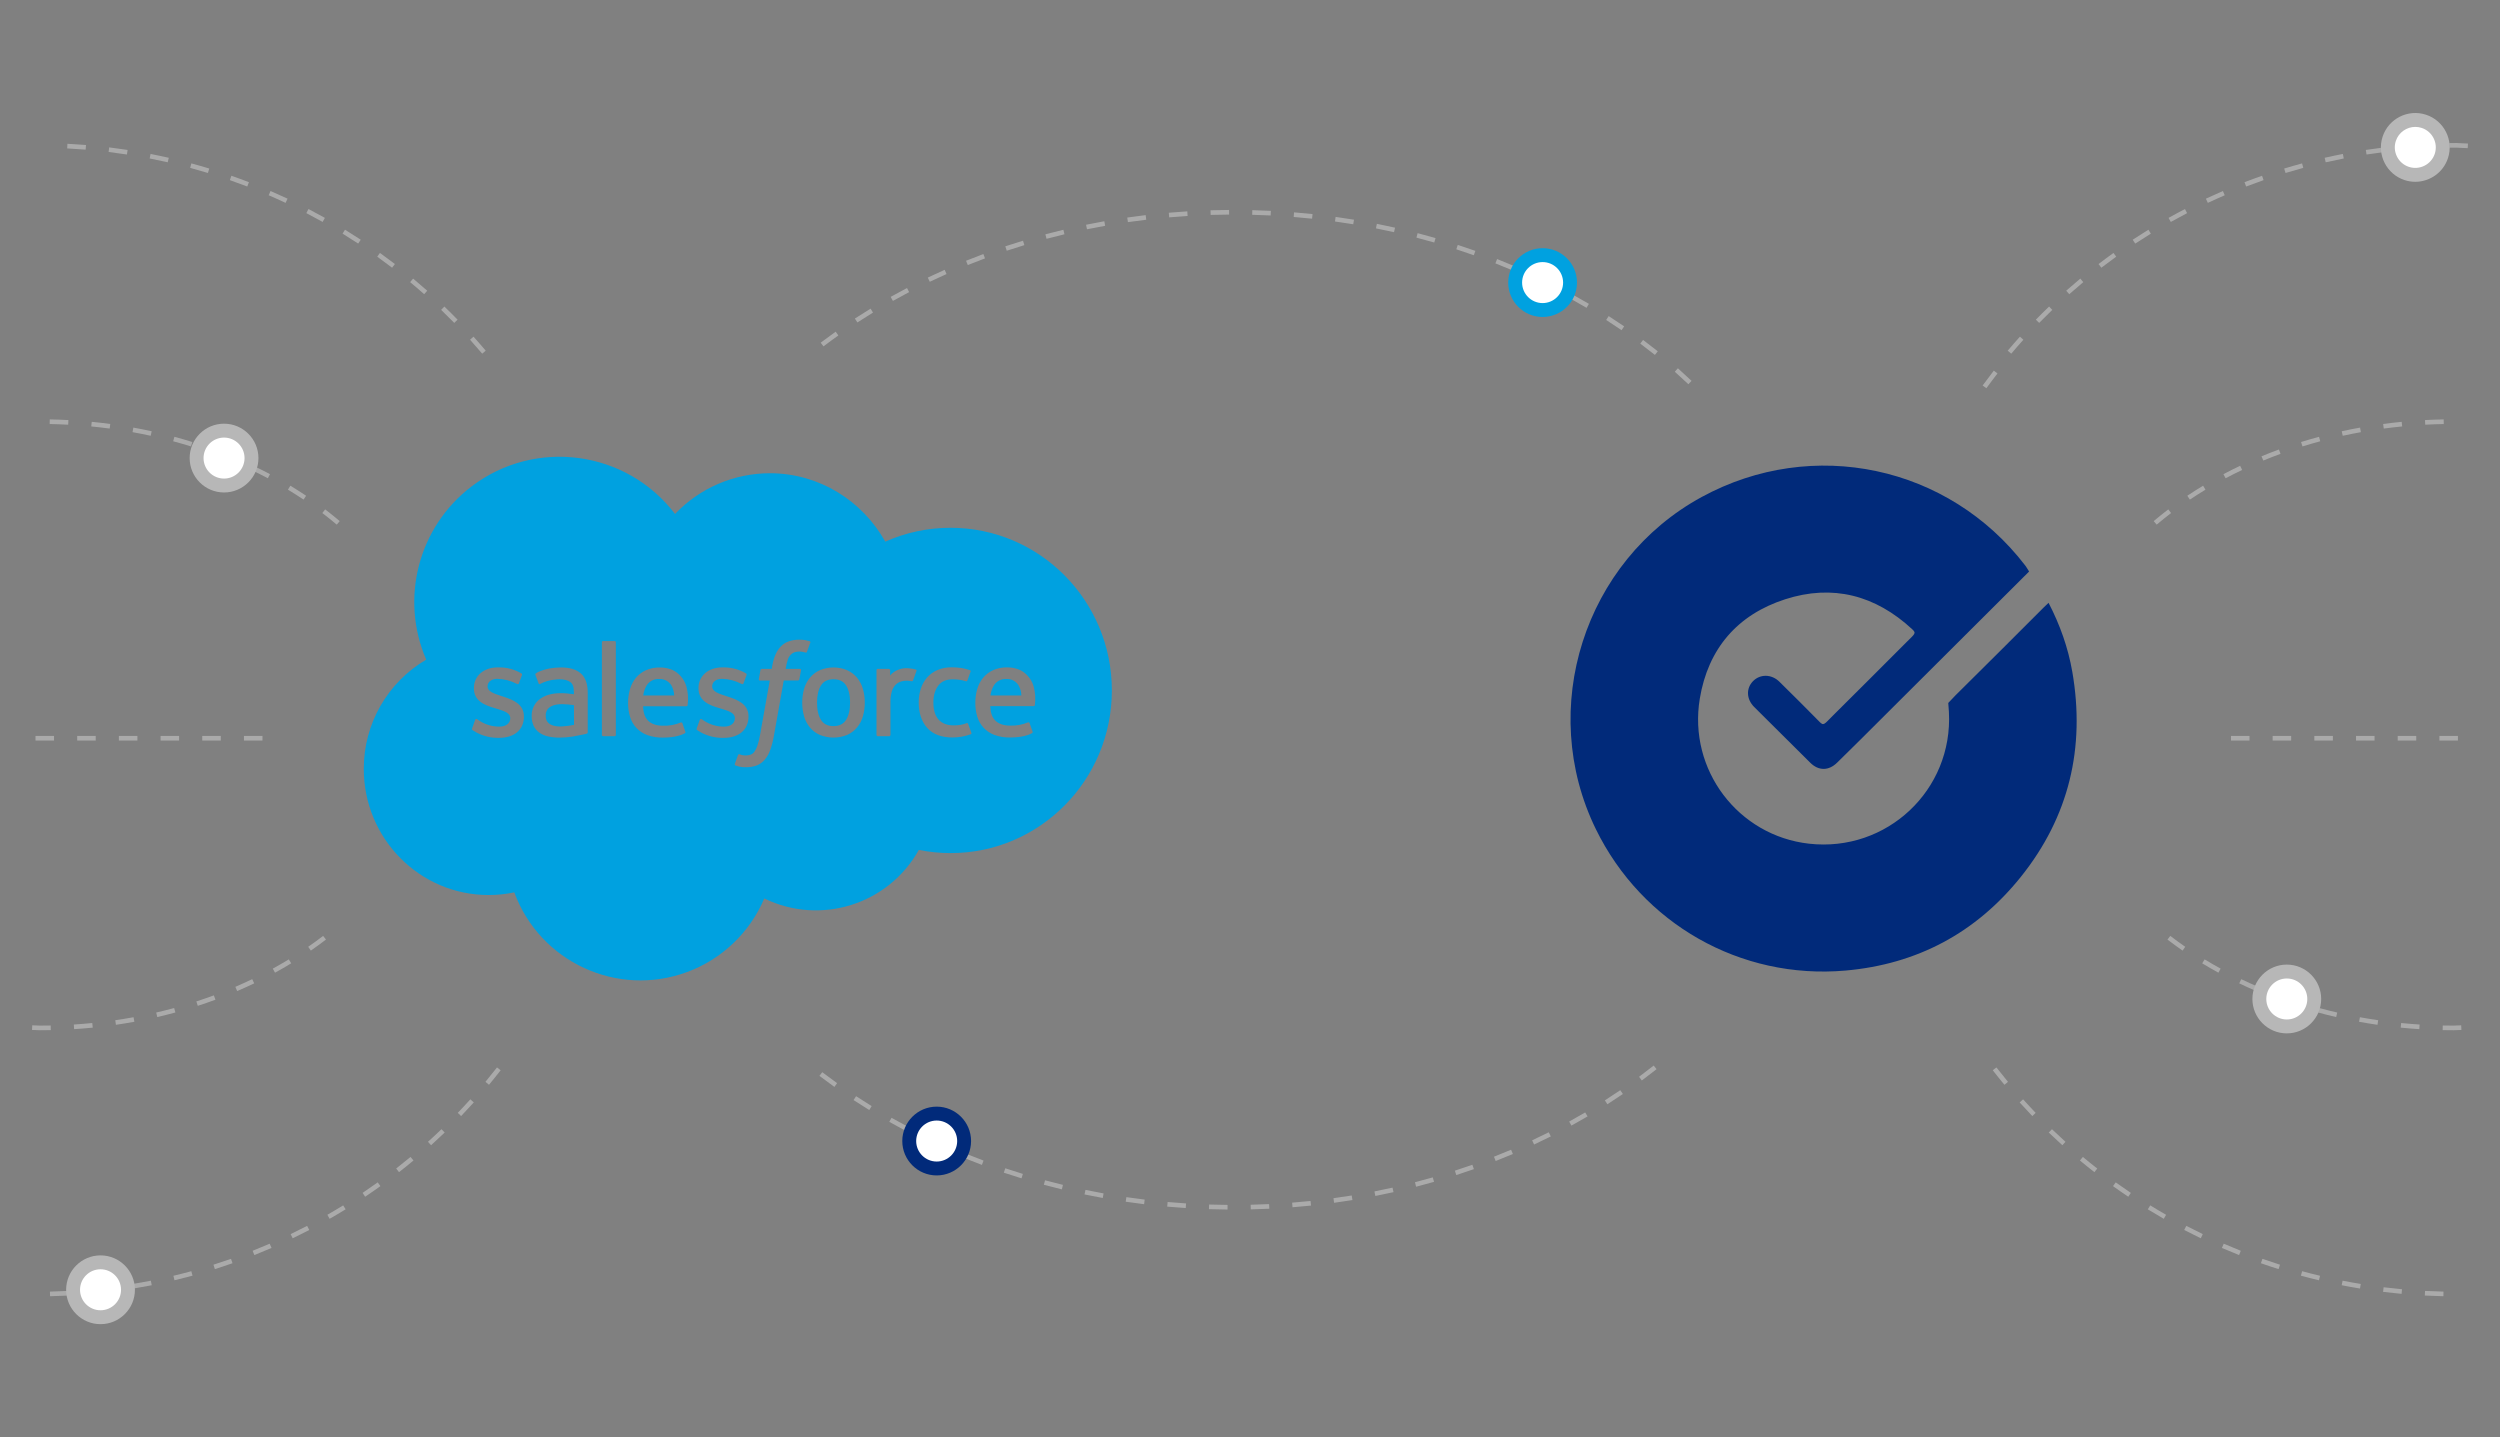 <?xml version="1.0" encoding="UTF-8"?><svg id="a" xmlns="http://www.w3.org/2000/svg" width="1329" height="764" viewBox="0 0 1329 764"><rect x="0" y="0" width="1329" height="764" fill="#808080" stroke="none"/><g><g><path d="M1298.91,689.079c-3.314-.072-6.61-.196-9.895-.369l.13-2.46c3.261,.173,6.533,.295,9.818,.367l-.053,2.462Zm-22.231-1.265c-3.297-.304-6.579-.659-9.845-1.064l.303-2.443c3.241,.4,6.495,.753,9.768,1.054l-.226,2.453Zm-22.094-2.829c-3.263-.535-6.512-1.122-9.741-1.758l.476-2.417c3.205,.631,6.425,1.213,9.664,1.743l-.399,2.431Zm-21.834-4.39c-3.215-.765-6.413-1.582-9.592-2.448l.649-2.376c3.15,.859,6.324,1.669,9.515,2.429l-.572,2.395Zm-21.464-5.935c-3.152-.996-6.283-2.038-9.395-3.13l.818-2.323c3.083,1.082,6.189,2.117,9.318,3.103l-.741,2.349Zm-20.988-7.46c-3.073-1.218-6.122-2.483-9.145-3.795l.981-2.258c2.999,1.3,6.024,2.555,9.073,3.763l-.909,2.289Zm-20.367-8.928c-2.97-1.431-5.913-2.906-8.827-4.426l1.14-2.183c2.89,1.508,5.81,2.971,8.755,4.39l-1.068,2.22Zm-19.66-10.353c-2.861-1.639-5.694-3.321-8.495-5.047l1.294-2.097c2.777,1.713,5.586,3.382,8.423,5.006l-1.222,2.138Zm-18.884-11.735c-2.736-1.839-5.444-3.721-8.116-5.645l1.438-1.998c2.652,1.907,5.336,3.774,8.053,5.599l-1.375,2.044Zm-18.003-13.059c-2.599-2.031-5.168-4.102-7.697-6.212l1.577-1.89c2.51,2.093,5.054,4.148,7.635,6.162l-1.515,1.94Zm-17.032-14.318c-2.448-2.211-4.86-4.462-7.236-6.749l1.707-1.775c2.357,2.27,4.749,4.502,7.178,6.696l-1.65,1.827Zm-15.974-15.507c-2.282-2.383-4.528-4.801-6.735-7.253l1.832-1.647c2.188,2.433,4.415,4.832,6.682,7.196l-1.779,1.705Zm-14.825-16.62c-2.109-2.542-4.174-5.116-6.199-7.724l1.943-1.51c2.01,2.586,4.061,5.141,6.151,7.661l-1.895,1.573Zm3.624-388.665l-1.88-1.589c2.128-2.521,4.297-5.009,6.507-7.46l1.827,1.647c-2.191,2.432-4.34,4.901-6.454,7.403Zm14.846-16.361l-1.76-1.719c2.304-2.362,4.648-4.689,7.029-6.977l1.707,1.775c-2.361,2.271-4.687,4.578-6.976,6.922Zm15.998-15.257l-1.635-1.842c2.472-2.191,4.975-4.344,7.514-6.458l1.577,1.892c-2.52,2.097-5.004,4.233-7.457,6.407Zm17.049-14.079l-1.496-1.955c2.621-2.009,5.273-3.978,7.962-5.906l1.433,2.001c-2.664,1.913-5.297,3.865-7.899,5.86Zm18.027-12.828l-1.356-2.056c2.76-1.817,5.548-3.592,8.368-5.325l1.289,2.098c-2.797,1.719-5.564,3.481-8.301,5.283Zm18.9-11.508l-1.202-2.147c2.881-1.616,5.79-3.187,8.729-4.714l1.135,2.186c-2.914,1.515-5.8,3.074-8.662,4.676Zm19.694-10.131l-1.048-2.229c2.991-1.404,6.009-2.764,9.051-4.076l.976,2.26c-3.018,1.302-6.012,2.65-8.979,4.045Zm20.374-8.694l-.885-2.299c3.085-1.188,6.194-2.326,9.328-3.418l.808,2.325c-3.104,1.082-6.189,2.213-9.251,3.392Zm20.923-7.201l-.717-2.357c3.15-.959,6.322-1.871,9.515-2.733l.64,2.378c-3.164,.855-6.312,1.759-9.438,2.711Zm21.353-5.677l-.548-2.4c3.208-.732,6.44-1.414,9.686-2.046l.471,2.417c-3.222,.628-6.425,1.304-9.609,2.03Zm21.704-4.137l-.375-2.433c3.251-.5,6.521-.951,9.806-1.351l.298,2.443c-3.261,.398-6.502,.846-9.729,1.342Zm21.942-2.586l-.202-2.455c3.277-.268,6.572-.488,9.878-.656l.125,2.46c-3.282,.166-6.548,.384-9.801,.652Zm31.849-.784c-1.989-.106-3.985-.198-5.995-.278-1.231,.001-2.508,.008-3.783,.024l-.029-2.462c1.284-.016,2.571-.023,3.859-.023,2.068,.081,4.078,.173,6.077,.279l-.13,2.46Z" style="fill:#aaa;"/><path d="M1304.215,547.675c-1.931,0-3.818-.02-5.699-.058l.048-2.462c1.895,.038,3.795,.058,5.704,.058,1.351-.042,2.734-.093,4.109-.15l.101,2.46c-1.38,.058-2.772,.108-4.172,.153h-.091Zm-18.107-.577c-3.309-.212-6.639-.483-9.9-.808l.245-2.45c3.229,.321,6.531,.59,9.813,.801l-.159,2.458Zm-22.226-2.314c-3.261-.472-6.56-1.014-9.806-1.606l.443-2.421c3.215,.587,6.485,1.123,9.715,1.592l-.351,2.436Zm-21.971-4.119c-3.234-.749-6.476-1.564-9.635-2.421l.644-2.376c3.131,.849,6.343,1.656,9.549,2.397l-.558,2.4Zm-21.545-5.962c-3.145-1.02-6.305-2.114-9.393-3.252l.851-2.311c3.059,1.128,6.187,2.211,9.301,3.221l-.76,2.342Zm-20.939-7.849c-3.044-1.301-6.091-2.681-9.056-4.101l1.063-2.222c2.936,1.405,5.949,2.771,8.96,4.06l-.967,2.263Zm-20.119-9.771c-2.907-1.593-5.807-3.267-8.613-4.973l1.279-2.104c2.775,1.687,5.641,3.341,8.517,4.918l-1.183,2.159Zm-19.04-11.742c-2.732-1.889-5.437-3.862-8.043-5.864l1.5-1.953c2.573,1.977,5.247,3.925,7.942,5.792l-1.399,2.025Zm-13.774-226.439l-1.592-1.878c2.518-2.133,5.124-4.232,7.753-6.24l1.496,1.957c-2.595,1.981-5.17,4.054-7.656,6.161Zm17.645-13.312l-1.371-2.044c2.72-1.825,5.543-3.624,8.39-5.346l1.274,2.106c-2.813,1.702-5.605,3.481-8.293,5.283Zm18.989-11.344l-1.154-2.176c2.905-1.54,5.894-3.043,8.885-4.467l1.058,2.224c-2.958,1.408-5.915,2.894-8.789,4.418Zm20.03-9.409l-.943-2.275c3.039-1.256,6.158-2.471,9.265-3.609l.846,2.313c-3.075,1.125-6.161,2.328-9.169,3.571Zm20.822-7.513l-.731-2.352c3.14-.976,6.353-1.908,9.546-2.768l.64,2.378c-3.162,.851-6.343,1.773-9.455,2.741Zm21.411-5.658l-.529-2.405c3.201-.702,6.478-1.356,9.746-1.946l.438,2.424c-3.237,.584-6.485,1.232-9.655,1.927Zm21.815-3.838l-.327-2.441c3.246-.435,6.565-.819,9.866-1.141l.24,2.45c-3.273,.32-6.562,.7-9.78,1.131Zm22.05-2.055l-.13-2.46c3.299-.174,6.639-.292,9.929-.352l.043,2.462c-3.258,.059-6.569,.177-9.842,.35Z" style="fill:#aaa;"/><path d="M1306.632,393.673h-9.849v-2.462h9.849v2.462Zm-22.161,0h-9.849v-2.462h9.849v2.462Zm-22.161,0h-9.849v-2.462h9.849v2.462Zm-22.161,0h-9.849v-2.462h9.849v2.462Zm-22.161,0h-9.849v-2.462h9.849v2.462Zm-22.161,0h-9.849v-2.462h9.849v2.462Z" style="fill:#aaa;"/><g><g><path d="M26.596,689.078l-.053-2.462c3.287-.072,6.557-.194,9.818-.367l.13,2.46c-3.285,.173-6.582,.296-9.895,.369Zm22.233-1.264l-.226-2.453c3.273-.302,6.526-.654,9.768-1.054l.303,2.443c-3.265,.405-6.548,.76-9.845,1.064Zm22.094-2.828l-.399-2.431c3.239-.53,6.459-1.112,9.664-1.743l.476,2.417c-3.229,.636-6.478,1.223-9.741,1.758Zm21.834-4.39l-.572-2.395c3.191-.76,6.365-1.57,9.515-2.429l.649,2.376c-3.179,.866-6.377,1.683-9.592,2.448Zm21.464-5.937l-.741-2.349c3.128-.986,6.235-2.021,9.318-3.103l.818,2.323c-3.112,1.092-6.242,2.134-9.395,3.13Zm20.988-7.458l-.909-2.289c3.049-1.208,6.074-2.463,9.073-3.763l.981,2.258c-3.023,1.312-6.072,2.577-9.145,3.795Zm20.367-8.928l-1.068-2.22c2.946-1.419,5.865-2.882,8.755-4.39l1.14,2.183c-2.914,1.52-5.858,2.995-8.827,4.426Zm19.66-10.353l-1.222-2.138c2.837-1.624,5.646-3.293,8.423-5.006l1.294,2.097c-2.801,1.726-5.634,3.409-8.495,5.047Zm18.881-11.735l-1.375-2.044c2.717-1.825,5.401-3.692,8.053-5.599l1.438,1.998c-2.671,1.924-5.379,3.805-8.116,5.645Zm18.003-13.061l-1.515-1.94c2.58-2.014,5.124-4.069,7.635-6.162l1.577,1.89c-2.53,2.11-5.098,4.182-7.697,6.212Zm17.037-14.318l-1.65-1.827c2.429-2.194,4.821-4.426,7.178-6.696l1.707,1.775c-2.376,2.287-4.788,4.537-7.236,6.749Zm15.972-15.507l-1.779-1.705c2.268-2.364,4.494-4.762,6.682-7.196l1.832,1.647c-2.207,2.453-4.453,4.871-6.735,7.253Zm14.822-16.62l-1.895-1.573c2.09-2.52,4.141-5.075,6.151-7.661l1.943,1.51c-2.025,2.608-4.09,5.182-6.199,7.724Zm-3.621-388.666c-2.114-2.502-4.263-4.97-6.454-7.403l1.827-1.647c2.21,2.451,4.379,4.939,6.507,7.46l-1.88,1.589Zm-14.848-16.36c-2.289-2.343-4.614-4.651-6.976-6.922l1.707-1.775c2.381,2.288,4.725,4.614,7.029,6.977l-1.76,1.719Zm-15.996-15.258c-2.453-2.174-4.937-4.31-7.457-6.407l1.577-1.892c2.539,2.114,5.043,4.267,7.514,6.458l-1.635,1.842Zm-17.049-14.078c-2.602-1.995-5.235-3.947-7.899-5.86l1.433-2.001c2.688,1.927,5.341,3.897,7.962,5.906l-1.496,1.955Zm-18.027-12.828c-2.736-1.802-5.504-3.564-8.301-5.283l1.289-2.098c2.821,1.732,5.608,3.508,8.368,5.325l-1.356,2.056Zm-18.903-11.51c-2.861-1.601-5.747-3.161-8.662-4.676l1.135-2.186c2.938,1.527,5.848,3.098,8.729,4.714l-1.202,2.147Zm-19.692-10.131c-2.967-1.395-5.961-2.743-8.979-4.045l.976-2.26c3.042,1.312,6.06,2.671,9.051,4.076l-1.048,2.229Zm-20.374-8.693c-3.061-1.178-6.146-2.31-9.251-3.392l.808-2.325c3.133,1.092,6.242,2.23,9.328,3.418l-.885,2.299Zm-20.92-7.202c-3.126-.952-6.274-1.856-9.441-2.711l.64-2.378c3.196,.862,6.367,1.773,9.518,2.733l-.717,2.357Zm-21.355-5.677c-3.184-.725-6.387-1.402-9.609-2.03l.471-2.417c3.246,.632,6.478,1.314,9.686,2.046l-.548,2.4Zm-21.706-4.136c-3.227-.495-6.468-.944-9.729-1.342l.298-2.443c3.285,.4,6.555,.851,9.806,1.351l-.375,2.433Zm-21.942-2.586c-3.253-.268-6.519-.486-9.801-.652l.125-2.46c3.306,.168,6.601,.388,9.878,.656l-.202,2.455Z" style="fill:#aaa;"/><path d="M21.241,547.675c-1.438-.044-2.83-.095-4.21-.153l.101-2.46c1.375,.058,2.758,.108,4.148,.15,1.871,0,3.77-.019,5.665-.058l.048,2.462c-1.909,.038-3.828,.058-5.752,.058Zm18.16-.577l-.159-2.458c3.282-.21,6.584-.48,9.813-.801l.245,2.45c-3.261,.325-6.591,.596-9.9,.808Zm22.224-2.313l-.351-2.436c3.229-.469,6.5-1.005,9.715-1.592l.443,2.421c-3.246,.593-6.545,1.134-9.806,1.606Zm21.973-4.119l-.558-2.4c3.205-.742,6.418-1.549,9.549-2.397l.644,2.376c-3.16,.857-6.401,1.672-9.635,2.421Zm21.545-5.963l-.76-2.342c3.114-1.01,6.242-2.093,9.301-3.221l.851,2.311c-3.087,1.139-6.247,2.233-9.393,3.252Zm20.939-7.848l-.967-2.263c3.011-1.289,6.024-2.655,8.96-4.06l1.063,2.222c-2.965,1.42-6.012,2.8-9.056,4.101Zm20.115-9.772l-1.183-2.159c2.876-1.576,5.742-3.231,8.517-4.918l1.279,2.104c-2.806,1.706-5.706,3.38-8.613,4.973Zm19.042-11.742l-1.399-2.025c2.696-1.866,5.37-3.815,7.942-5.792l1.5,1.953c-2.607,2.002-5.312,3.975-8.043,5.864Zm13.776-226.439c-2.486-2.106-5.062-4.179-7.656-6.161l1.496-1.957c2.628,2.008,5.235,4.107,7.753,6.24l-1.592,1.878Zm-17.645-13.313c-2.688-1.802-5.48-3.58-8.293-5.283l1.274-2.106c2.847,1.722,5.67,3.52,8.39,5.346l-1.371,2.044Zm-18.992-11.344c-2.873-1.524-5.831-3.011-8.789-4.418l1.058-2.224c2.991,1.423,5.98,2.926,8.885,4.467l-1.154,2.176Zm-20.03-9.408c-3.008-1.243-6.093-2.446-9.169-3.571l.846-2.313c3.107,1.139,6.226,2.353,9.265,3.609l-.943,2.275Zm-20.822-7.513c-3.112-.968-6.293-1.89-9.455-2.741l.64-2.378c3.193,.86,6.406,1.791,9.546,2.768l-.731,2.352Zm-21.411-5.658c-3.169-.695-6.418-1.343-9.655-1.927l.438-2.424c3.268,.59,6.545,1.244,9.746,1.946l-.529,2.405Zm-21.815-3.838c-3.217-.432-6.507-.812-9.78-1.131l.24-2.45c3.301,.322,6.62,.706,9.866,1.141l-.327,2.441Zm-22.05-2.055c-3.273-.173-6.584-.291-9.842-.35l.043-2.462c3.289,.06,6.63,.178,9.929,.352l-.13,2.46Z" style="fill:#aaa;"/><path d="M139.531,393.673h-9.849v-2.462h9.849v2.462Zm-22.161,0h-9.849v-2.462h9.849v2.462Zm-22.161,0h-9.849v-2.462h9.849v2.462Zm-22.161,0h-9.849v-2.462h9.849v2.462Zm-22.161,0h-9.849v-2.462h9.849v2.462Zm-22.161,0h-9.849v-2.462h9.849v2.462Z" style="fill:#aaa;"/></g><path d="M652.555,642.994c-3.304-.026-6.598-.094-9.878-.203l.082-2.46c3.261,.107,6.531,.174,9.816,.201l-.019,2.462Zm12.345-.088l-.058-2.462c3.285-.074,6.555-.189,9.813-.344l.115,2.46c-3.277,.155-6.567,.272-9.871,.346Zm-34.559-.713c-3.297-.212-6.579-.463-9.849-.754l.216-2.453c3.251,.289,6.514,.54,9.792,.749l-.159,2.458Zm56.754-.409l-.192-2.455c3.275-.257,6.533-.555,9.777-.894l.255,2.45c-3.263,.339-6.545,.64-9.84,.899Zm-78.886-1.636c-3.28-.398-6.543-.837-9.792-1.314l.358-2.436c3.227,.475,6.471,.91,9.732,1.304l-.298,2.446Zm100.985-.739l-.332-2.441c3.256-.441,6.49-.926,9.71-1.449l.394,2.431c-3.239,.525-6.497,1.012-9.772,1.458Zm-122.963-2.567c-3.251-.587-6.483-1.212-9.7-1.877l.5-2.412c3.193,.66,6.406,1.283,9.638,1.865l-.438,2.424Zm144.891-1.068l-.471-2.417c3.222-.63,6.425-1.301,9.609-2.01l.534,2.402c-3.203,.714-6.425,1.39-9.671,2.025Zm-166.64-3.511c-3.213-.775-6.406-1.591-9.575-2.443l.64-2.378c3.15,.848,6.319,1.658,9.513,2.429l-.577,2.393Zm188.321-1.399l-.616-2.385c3.184-.818,6.341-1.677,9.474-2.574l.678,2.366c-3.157,.904-6.334,1.769-9.537,2.593Zm-209.767-4.458c-3.16-.966-6.295-1.971-9.412-3.014l.784-2.335c3.092,1.036,6.209,2.034,9.349,2.995l-.721,2.354Zm231.12-1.734l-.755-2.342c3.124-1.01,6.223-2.057,9.299-3.143l.818,2.323c-3.095,1.093-6.213,2.147-9.361,3.162Zm-252.173-5.408c-3.097-1.157-6.165-2.353-9.21-3.588l.928-2.282c3.02,1.228,6.069,2.414,9.142,3.564l-.861,2.306Zm273.11-2.068l-.899-2.292c3.059-1.199,6.086-2.436,9.087-3.71l.962,2.265c-3.02,1.284-6.072,2.531-9.15,3.737Zm-293.684-6.363c-3.015-1.349-6.004-2.736-8.964-4.16l1.068-2.22c2.941,1.414,5.906,2.792,8.902,4.131l-1.005,2.248Zm314.116-2.403l-1.044-2.232c2.974-1.389,5.918-2.815,8.832-4.279l1.106,2.2c-2.934,1.474-5.901,2.912-8.895,4.31Zm-334.115-7.319c-2.924-1.541-5.817-3.119-8.678-4.734l1.212-2.145c2.837,1.603,5.711,3.171,8.616,4.7l-1.149,2.179Zm353.946-2.74l-1.183-2.159c2.876-1.579,5.721-3.195,8.529-4.848l1.25,2.123c-2.833,1.665-5.697,3.293-8.597,4.884Zm-373.262-8.272c-2.818-1.732-5.598-3.502-8.342-5.308l1.351-2.056c2.724,1.791,5.485,3.547,8.279,5.267l-1.289,2.097Zm392.389-3.073l-1.327-2.075c2.765-1.767,5.492-3.572,8.183-5.413l1.39,2.032c-2.71,1.855-5.461,3.674-8.245,5.456Zm-410.919-9.224c-2.688-1.923-5.338-3.882-7.952-5.876l1.496-1.957c2.59,1.979,5.22,3.922,7.89,5.83l-1.433,2.003Zm429.225-3.407l-1.467-1.977c2.631-1.956,5.225-3.95,7.779-5.976l1.529,1.929c-2.573,2.043-5.187,4.051-7.841,6.024Zm6.952-385.726c-2.549-2.033-5.139-4.031-7.767-5.996l1.476-1.972c2.647,1.979,5.256,3.994,7.825,6.042l-1.534,1.926Zm17.791,15.589c-2.363-2.247-4.769-4.462-7.217-6.648l1.642-1.836c2.466,2.201,4.89,4.435,7.271,6.698l-1.696,1.786Zm-459.77-20.119l-1.491-1.962c2.619-1.986,5.273-3.938,7.969-5.855l1.428,2.008c-2.676,1.901-5.312,3.838-7.906,5.81Zm424.25-8.61c-2.688-1.847-5.41-3.66-8.171-5.436l1.332-2.07c2.78,1.79,5.526,3.615,8.233,5.476l-1.395,2.03Zm-406.218-4.111l-1.347-2.061c2.748-1.799,5.533-3.56,8.354-5.285l1.284,2.099c-2.797,1.713-5.562,3.463-8.291,5.247Zm387.611-7.766c-2.806-1.659-5.646-3.282-8.517-4.869l1.188-2.155c2.895,1.597,5.754,3.232,8.585,4.905l-1.255,2.119Zm-368.739-3.683l-1.207-2.147c2.864-1.609,5.759-3.18,8.69-4.712l1.14,2.181c-2.907,1.522-5.783,3.082-8.623,4.678Zm349.377-6.917c-2.912-1.472-5.85-2.905-8.823-4.301l1.048-2.229c2.991,1.405,5.954,2.851,8.885,4.332l-1.111,2.198Zm-329.784-3.257l-1.063-2.222c2.96-1.417,5.954-2.798,8.974-4.14l1,2.251c-3.001,1.332-5.971,2.703-8.912,4.111Zm309.771-6.066c-2.999-1.282-6.024-2.526-9.078-3.732l.904-2.289c3.073,1.213,6.122,2.467,9.14,3.756l-.967,2.265Zm-289.565-2.828l-.919-2.284c3.044-1.226,6.117-2.417,9.219-3.566l.856,2.308c-3.083,1.142-6.132,2.323-9.157,3.542Zm269.003-5.213c-3.071-1.093-6.17-2.147-9.291-3.163l.76-2.342c3.145,1.023,6.264,2.085,9.359,3.185l-.827,2.321Zm-248.275-2.4l-.779-2.337c3.116-1.036,6.254-2.034,9.416-2.994l.717,2.357c-3.143,.952-6.262,1.943-9.354,2.974Zm227.254-4.362c-3.133-.905-6.288-1.77-9.467-2.597l.62-2.383c3.198,.832,6.377,1.704,9.53,2.614l-.683,2.366Zm-206.103-1.977l-.635-2.378c3.172-.848,6.367-1.656,9.58-2.424l.572,2.395c-3.193,.763-6.365,1.567-9.518,2.407Zm184.714-3.514c-3.179-.717-6.382-1.393-9.602-2.031l.476-2.415c3.244,.641,6.466,1.323,9.669,2.044l-.543,2.402Zm-163.219-1.55l-.495-2.412c3.217-.659,6.452-1.278,9.705-1.856l.433,2.424c-3.234,.576-6.449,1.19-9.643,1.844Zm141.541-2.67c-3.217-.528-6.454-1.018-9.705-1.469l.337-2.438c3.275,.453,6.531,.946,9.768,1.479l-.399,2.429Zm-119.786-1.129l-.351-2.436c3.249-.471,6.514-.902,9.794-1.292l.293,2.446c-3.261,.388-6.507,.816-9.736,1.283Zm97.899-1.832c-3.246-.344-6.505-.648-9.775-.913l.197-2.455c3.294,.267,6.572,.574,9.837,.92l-.26,2.448Zm-75.96-.709l-.212-2.453c3.268-.285,6.55-.529,9.849-.733l.154,2.458c-3.28,.203-6.543,.446-9.792,.729Zm53.943-.999c-3.261-.162-6.531-.284-9.813-.364l.062-2.462c3.301,.083,6.591,.204,9.871,.367l-.12,2.46Zm-31.895-.297l-.077-2.462c3.277-.101,6.569-.161,9.871-.181l.014,2.462c-3.282,.02-6.55,.081-9.809,.181Z" style="fill:#aaa;"/></g></g><g><circle cx="53.441" cy="685.643" r="14.592" style="fill:#fff;"/><path d="M53.441,703.927c-10.083,0-18.285-8.202-18.285-18.285s8.202-18.285,18.285-18.285,18.285,8.202,18.285,18.285-8.202,18.285-18.285,18.285Zm0-29.183c-6.009,0-10.898,4.889-10.898,10.898s4.889,10.898,10.898,10.898,10.898-4.889,10.898-10.898-4.889-10.898-10.898-10.898Z" style="fill:#b7b7b7;"/></g><g><circle cx="119.103" cy="243.517" r="14.592" style="fill:#fff;"/><path d="M119.104,261.801c-10.083,0-18.287-8.202-18.287-18.285s8.205-18.285,18.287-18.285,18.285,8.202,18.285,18.285-8.202,18.285-18.285,18.285Zm0-29.183c-6.012,0-10.9,4.889-10.9,10.898s4.889,10.898,10.9,10.898,10.898-4.889,10.898-10.898-4.889-10.898-10.898-10.898Z" style="fill:#b7b7b7;"/></g><g><circle cx="1283.969" cy="78.358" r="14.592" style="fill:#fff;"/><path d="M1283.956,96.645c-1.888,0-3.804-.295-5.692-.914-9.578-3.146-14.812-13.5-11.667-23.078,3.145-9.579,13.502-14.809,23.077-11.667,9.578,3.145,14.812,13.497,11.667,23.077v.001c-2.525,7.69-9.7,12.581-17.385,12.581Zm.022-29.186c-4.583,0-8.856,2.914-10.364,7.499-1.873,5.709,1.246,11.88,6.954,13.754,5.711,1.877,11.879-1.243,13.757-6.954,1.873-5.71-1.246-11.879-6.954-13.753-1.125-.37-2.268-.546-3.393-.546Z" style="fill:#b7b7b7;"/></g><g><circle cx="1215.662" cy="531.063" r="14.592" style="fill:#fff;"/><path d="M1215.662,549.347c-10.083,0-18.285-8.202-18.285-18.285s8.202-18.285,18.285-18.285,18.285,8.202,18.285,18.285-8.202,18.285-18.285,18.285Zm0-29.183c-6.009,0-10.898,4.889-10.898,10.898s4.889,10.898,10.898,10.898,10.898-4.889,10.898-10.898-4.889-10.898-10.898-10.898Z" style="fill:#b7b7b7;"/></g><g><circle cx="820.047" cy="150.222" r="14.592" style="fill:#fff;"/><path d="M820.047,168.507c-10.083,0-18.285-8.202-18.285-18.285s8.202-18.286,18.285-18.286,18.285,8.203,18.285,18.286-8.202,18.285-18.285,18.285Zm0-29.184c-6.009,0-10.898,4.89-10.898,10.899s4.889,10.898,10.898,10.898,10.898-4.889,10.898-10.898-4.889-10.899-10.898-10.899Z" style="fill:#00a1e0;"/></g><g style="isolation:isolate;"><circle cx="497.938" cy="606.574" r="14.592" style="fill:#fff;"/><path d="M497.938,624.86c-10.083,0-18.285-8.203-18.285-18.286s8.202-18.285,18.285-18.285,18.285,8.202,18.285,18.285-8.202,18.286-18.285,18.286Zm0-29.184c-6.009,0-10.898,4.889-10.898,10.898s4.889,10.899,10.898,10.899,10.898-4.89,10.898-10.899-4.889-10.898-10.898-10.898Z" style="fill:#012a7a;"/></g></g><path d="M1055.955,206.379l-1.991-1.45c1.943-2.668,3.927-5.304,5.952-7.908l1.943,1.513c-2.011,2.582-3.975,5.199-5.904,7.845Z" style="fill:#aaa;"/><g id="b"><g><path d="M350.405,360.948c-2.637-.152-5.154,1.123-6.59,3.34-1.006,1.657-1.643,3.513-1.866,5.439h16.441c-.046-1.912-.571-3.782-1.527-5.439-1.383-2.207-3.857-3.487-6.457-3.34Z" style="fill:#00a1e0;"/><path d="M443.082,361.091c-3.027,0-5.188,1.045-6.599,3.197-1.411,2.152-2.152,5.278-2.152,9.225s.723,7.064,2.152,9.252c1.429,2.188,3.572,3.233,6.599,3.233s5.197-1.054,6.626-3.233,2.188-5.304,2.188-9.252h0c0-3.947-.732-7.046-2.179-9.225-1.447-2.179-3.608-3.197-6.635-3.197Z" style="fill:#00a1e0;"/><path d="M305.111,374.861c-2.069-.319-4.158-.498-6.251-.536-4.706-.062-6.707,1.679-6.689,1.67-1.411,1.033-2.188,2.722-2.054,4.465-.057,1.042,.181,2.079,.688,2.992,.345,.542,.798,1.007,1.331,1.366h0s2.063,1.634,6.76,1.349c2.1-.134,4.189-.411,6.251-.831h0l-.036-10.475Z" style="fill:#00a1e0;"/><path d="M534.974,360.948c-2.635-.151-5.148,1.125-6.582,3.34-1.01,1.656-1.647,3.511-1.866,5.439h16.441c-.048-1.913-.577-3.783-1.536-5.439-1.383-2.207-3.857-3.487-6.457-3.34Z" style="fill:#00a1e0;"/><path d="M505.29,280.568c-11.948-.013-23.765,2.497-34.676,7.367-12.19-21.727-35.096-36.364-61.341-36.364-19.062,.016-37.284,7.842-50.42,21.656-25.848-33.915-74.295-40.455-108.21-14.607-28.218,21.506-38.148,59.474-24.072,92.04-20.603,12.082-33.239,34.198-33.184,58.082,0,37.042,29.711,67.057,66.369,67.057,4.583,.006,9.153-.47,13.636-1.42,13.646,37.053,54.745,56.028,91.798,42.382,18.515-6.819,33.39-20.987,41.101-39.149,29.891,14.566,65.954,3.245,82.158-25.79,5.559,1.124,11.216,1.689,16.887,1.688,47.33,0,85.73-38.721,85.73-86.48s-38.435-86.462-85.774-86.462Zm-226.764,100.348c0,6.983-5.063,11.323-13.217,11.323-4.134,.106-8.227-.85-11.886-2.777-.785-.415-1.545-.874-2.277-1.375-.08-.107-.42-.241-.17-.893h0l1.607-4.465c.064-.354,.402-.59,.757-.527,.117,.021,.226,.073,.315,.152,.447,.268,.777,.518,1.349,.893,3.138,2.003,6.788,3.055,10.511,3.027,3.572,0,5.742-1.884,5.742-4.412v-.134c0-2.768-3.385-3.804-7.305-5.01l-.893-.259c-5.358-1.545-11.136-3.751-11.136-10.564v-.143c0-6.457,5.206-10.966,12.672-10.966h.813c4.107-.009,8.142,1.076,11.69,3.143,.333,.16,.5,.539,.393,.893-.143,.402-1.5,4.054-1.661,4.465-.286,.768-1.072,.259-1.072,.259-3.204-1.678-6.752-2.594-10.368-2.679-3.161,0-5.197,1.679-5.197,3.956v.134c0,2.679,3.492,3.795,7.537,5.117l.697,.223c5.358,1.697,11.073,4.036,11.073,10.493l.027,.125Zm33.399,9.082l-1.616,.411c-.768,.179-3.572,.732-5.805,1.125-2.314,.387-4.655,.581-7.001,.581-2.05,.018-4.096-.192-6.099-.625-1.687-.351-3.285-1.04-4.697-2.027-1.282-.925-2.315-2.152-3.01-3.572-.74-1.653-1.1-3.45-1.054-5.26-.118-3.632,1.601-7.079,4.572-9.171,1.459-1.025,3.089-1.781,4.813-2.232,1.853-.488,3.763-.732,5.68-.723,1.447,0,2.679,0,3.572,.107h0s1.786,.161,3.795,.447v-.973c0-3.072-.634-4.528-1.893-5.492-1.259-.964-3.206-1.491-5.697-1.491,0,0-5.608-.071-10.046,2.34-.119,.073-.245,.136-.375,.188-.3,.112-.635-.04-.747-.34l-.012-.035-1.625-4.385c-.162-.306-.079-.684,.197-.893,2.081-1.625,7.144-2.599,7.144-2.599,2.038-.357,4.102-.548,6.171-.572,4.608,0,8.162,1.072,10.582,3.188,2.42,2.116,3.67,5.555,3.67,10.171v21.075c.027,.343-.188,.659-.518,.759h0Zm15.467,.661c.02,.364-.26,.676-.624,.696-.012,.001-.025,.001-.037,.001h-6.108c-.365,.001-.661-.295-.662-.66,0-.012,0-.025,.001-.037v-49.187c-.015-.37,.273-.681,.642-.696l.018-.001h6.108c.37,.005,.666,.308,.661,.678l-.001,.018v49.187Zm38.168-15.824c-.041,.34-.328,.596-.67,.598h-23.049c.152,3.501,.982,5.983,2.679,7.671,1.697,1.688,4.313,2.679,7.876,2.679,3.241,.129,6.471-.45,9.466-1.697,.341-.144,.734,.014,.878,.355l.015,.038,1.5,4.224c.304,.706,.062,.956-.197,1.098-1.438,.804-4.947,2.286-11.609,2.304-2.848,.069-5.685-.388-8.368-1.349-4.412-1.599-7.803-5.198-9.136-9.698-.722-2.385-1.077-4.867-1.054-7.359-.014-2.489,.329-4.967,1.018-7.359,.623-2.185,1.683-4.221,3.117-5.983,1.449-1.726,3.264-3.108,5.314-4.045,2.398-1.043,4.995-1.549,7.609-1.482,2.268-.002,4.512,.453,6.599,1.339,1.671,.803,3.161,1.939,4.376,3.34,1.357,1.552,2.363,3.38,2.947,5.358h0c.904,3.241,1.138,6.632,.688,9.966Zm7.26,14.628c-.78-.417-1.538-.876-2.268-1.375-.08-.107-.42-.241-.17-.893h0l1.607-4.465c.112-.373,.505-.585,.878-.473,.072,.022,.14,.055,.202,.098,.429,.286,.768,.518,1.339,.893,3.137,2.004,6.788,3.056,10.511,3.027,3.572,0,5.742-1.884,5.742-4.412v-.134c0-2.768-3.385-3.804-7.314-5.01l-.893-.259c-5.358-1.545-11.136-3.751-11.136-10.564v-.143c0-6.457,5.215-10.966,12.681-10.966h.813c4.107-.009,8.142,1.076,11.69,3.143,.333,.16,.5,.539,.393,.893-.143,.402-1.5,4.054-1.661,4.465-.286,.768-1.072,.259-1.072,.259-3.205-1.677-6.752-2.594-10.368-2.679-3.161,0-5.197,1.679-5.197,3.956v.134c0,2.679,3.492,3.795,7.528,5.117l.697,.223c5.358,1.697,11.082,4.036,11.082,10.493v.134c0,6.983-5.063,11.323-13.217,11.323-4.129,.098-8.214-.861-11.868-2.786h0Zm53.01-33.184l-.893,4.787c-.053,.388-.385,.678-.777,.679h-7.519l-5.224,29.362c-.441,2.634-1.119,5.222-2.027,7.734-.646,1.901-1.663,3.656-2.992,5.162-1.155,1.322-2.618,2.341-4.26,2.965-1.823,.619-3.737,.92-5.662,.893-1.134,.035-2.268-.07-3.376-.313-.713-.168-1.416-.374-2.107-.616-.335-.158-.491-.548-.357-.893,.17-.455,1.527-4.188,1.715-4.679,.123-.328,.488-.494,.816-.372l.015,.006c.4,.181,.819,.316,1.25,.402,.606,.122,1.222,.191,1.84,.205,.908,.013,1.813-.12,2.679-.393,.858-.303,1.597-.872,2.107-1.625,.707-1,1.249-2.107,1.607-3.277,.617-1.855,1.08-3.758,1.384-5.689l5.171-28.835h-5.081c-.607,0-.804-.295-.741-.741l.848-4.804c.058-.383,.389-.665,.777-.661h5.233l.277-1.563c.786-4.626,2.34-8.144,4.635-10.457,2.295-2.313,5.59-3.501,9.761-3.501,1.05-.012,2.099,.069,3.135,.241,.77,.132,1.531,.314,2.277,.545h0c.325,.082,.522,.412,.441,.737-.006,.023-.013,.045-.021,.067l-1.786,4.84c-.143,.357-.25,.581-1,.357-.387-.12-.781-.219-1.179-.295-.624-.124-1.258-.187-1.893-.188-.838-.013-1.673,.108-2.474,.357-.729,.24-1.39,.65-1.929,1.197-.715,.688-1.268,1.527-1.616,2.456-.551,1.699-.96,3.44-1.223,5.206h7.376c.661-.018,.848,.259,.795,.706Zm32.881,24.531c-.619,2.161-1.673,4.173-3.099,5.912-1.423,1.695-3.213,3.044-5.233,3.947-4.677,1.905-9.915,1.905-14.592,0-2.021-.903-3.81-2.252-5.233-3.947-1.429-1.736-2.484-3.749-3.099-5.912-1.334-4.788-1.334-9.849,0-14.637,.623-2.16,1.677-4.171,3.099-5.912,1.43-1.694,3.217-3.051,5.233-3.974,4.668-1.953,9.924-1.953,14.592,0,2.016,.922,3.803,2.28,5.233,3.974,1.426,1.737,2.478,3.749,3.09,5.912,.688,2.38,1.028,4.846,1.009,7.323,.018,2.479-.319,4.948-1,7.332v-.018Zm28.478-24.111h0c-.214,.625-1.331,3.786-1.732,4.84-.143,.402-.393,.67-.839,.616-.83-.188-1.677-.292-2.527-.313-1.048-.001-2.092,.146-3.099,.438-1.073,.336-2.049,.924-2.849,1.715-.921,.962-1.608,2.123-2.009,3.393-.561,1.965-.82,4.003-.768,6.046v17.226c0,.386-.31,.701-.697,.706h-6.019c-.388-.005-.701-.318-.706-.706v-34.381c-.02-.369,.264-.685,.633-.705l.028-.001h5.912c.37,.004,.666,.308,.662,.678l-.001,.028v2.804c1.059-1.249,2.396-2.234,3.902-2.876,1.859-.841,3.909-1.171,5.939-.956,1.307,.096,2.602,.317,3.867,.661,.314,.143,.452,.514,.309,.828l-.005,.011v-.054Zm28.818,33.622c-3.085,1.139-6.347,1.723-9.636,1.724-5.903,0-10.43-1.706-13.44-5.063-3.01-3.358-4.537-7.903-4.537-13.556-.018-2.484,.355-4.955,1.107-7.323,.694-2.174,1.821-4.185,3.313-5.912,1.517-1.708,3.388-3.064,5.483-3.974,2.399-1.015,4.986-1.514,7.591-1.464,1.709-.011,3.416,.106,5.108,.348,1.546,.246,3.067,.629,4.545,1.143,.325,.084,.52,.415,.437,.739-.005,.019-.011,.037-.017,.055-.634,1.786-1.081,3.01-1.67,4.662-.259,.697-.795,.464-.795,.464-2.311-.721-4.723-1.068-7.144-1.027-3.376,0-5.903,1.125-7.555,3.322-1.652,2.197-2.608,5.108-2.616,8.93,0,4.242,1.045,7.376,2.92,9.314,1.875,1.938,4.465,2.911,7.787,2.911,1.249,.007,2.497-.082,3.733-.268,1.085-.184,2.148-.484,3.17-.893,.321-.151,.704-.013,.855,.309,.015,.033,.028,.067,.038,.102h0l1.67,4.617c.166,.303,.055,.683-.247,.849-.032,.018-.066,.033-.101,.044v-.054Zm34.131-15.539c-.041,.34-.328,.596-.67,.598h-23.049c.143,3.501,.982,5.983,2.679,7.671,1.697,1.688,4.304,2.679,7.876,2.679,3.241,.127,6.471-.452,9.466-1.697,.334-.147,.724,.004,.872,.338,.008,.018,.015,.037,.021,.055l1.5,4.224c.313,.706,.071,.956-.188,1.098-1.447,.804-4.947,2.286-11.609,2.304-2.845,.068-5.679-.389-8.359-1.349-2.203-.814-4.187-2.129-5.796-3.84-1.538-1.68-2.682-3.681-3.349-5.858-.719-2.386-1.071-4.867-1.045-7.359-.019-2.489,.324-4.968,1.018-7.359,.615-2.188,1.676-4.225,3.117-5.983,1.446-1.725,3.258-3.107,5.304-4.045,2.398-1.042,4.995-1.548,7.609-1.482,2.27-.002,4.518,.453,6.608,1.339,1.669,.803,3.155,1.94,4.367,3.34,1.363,1.55,2.372,3.378,2.956,5.358,.9,3.26,1.128,6.669,.67,10.02v-.054Z" style="fill:#00a1e0;"/></g></g><path d="M1101.631,357.122c-2.212-12.799-6.542-24.952-12.613-36.659-.885,.839-1.651,1.531-2.38,2.26-15.573,15.544-31.09,31.144-46.761,46.587l-.376,.371c-.156,.154-.29,.307-.435,.461l.002-.006-3.374,3.556s.332,4.52,.344,4.738c2.285,41.55-33.011,74.72-74.358,70.077-37.667-4.229-64.364-39.232-58.064-77.151,4.391-26.43,19.922-44.566,45.343-52.771,25.281-8.16,48.038-2.182,67.563,15.919,2.364,2.192,1.435,2.383-3.266,7.099-14.418,14.465-25.579,25.574-38.819,38.745-4.781,4.756-4.912,5.685-7.208,3.339-7.021-7.174-14.163-14.23-21.304-21.285-4.156-4.106-10.254-4.181-14.051-.269-3.741,3.854-3.506,9.559,.668,13.727,9.911,9.898,19.843,19.774,29.803,29.622,4.42,4.37,9.759,4.342,14.216-.009,4.259-4.157,8.492-8.341,12.71-12.539,28.956-28.819,89.394-89.115,89.394-89.115l-1.538-2.462c-.146-.221-.305-.449-.491-.692-40.776-53.181-112.995-68.557-171.949-36.498-62.556,34.018-87.627,112.615-56.334,176.607,24.592,50.289,76.926,80.083,132.696,75.178,38.063-3.347,69.397-20.077,93.223-49.809,25.633-31.986,34.332-68.681,27.361-109.021Z" style="fill:#012a7a;"/></svg>